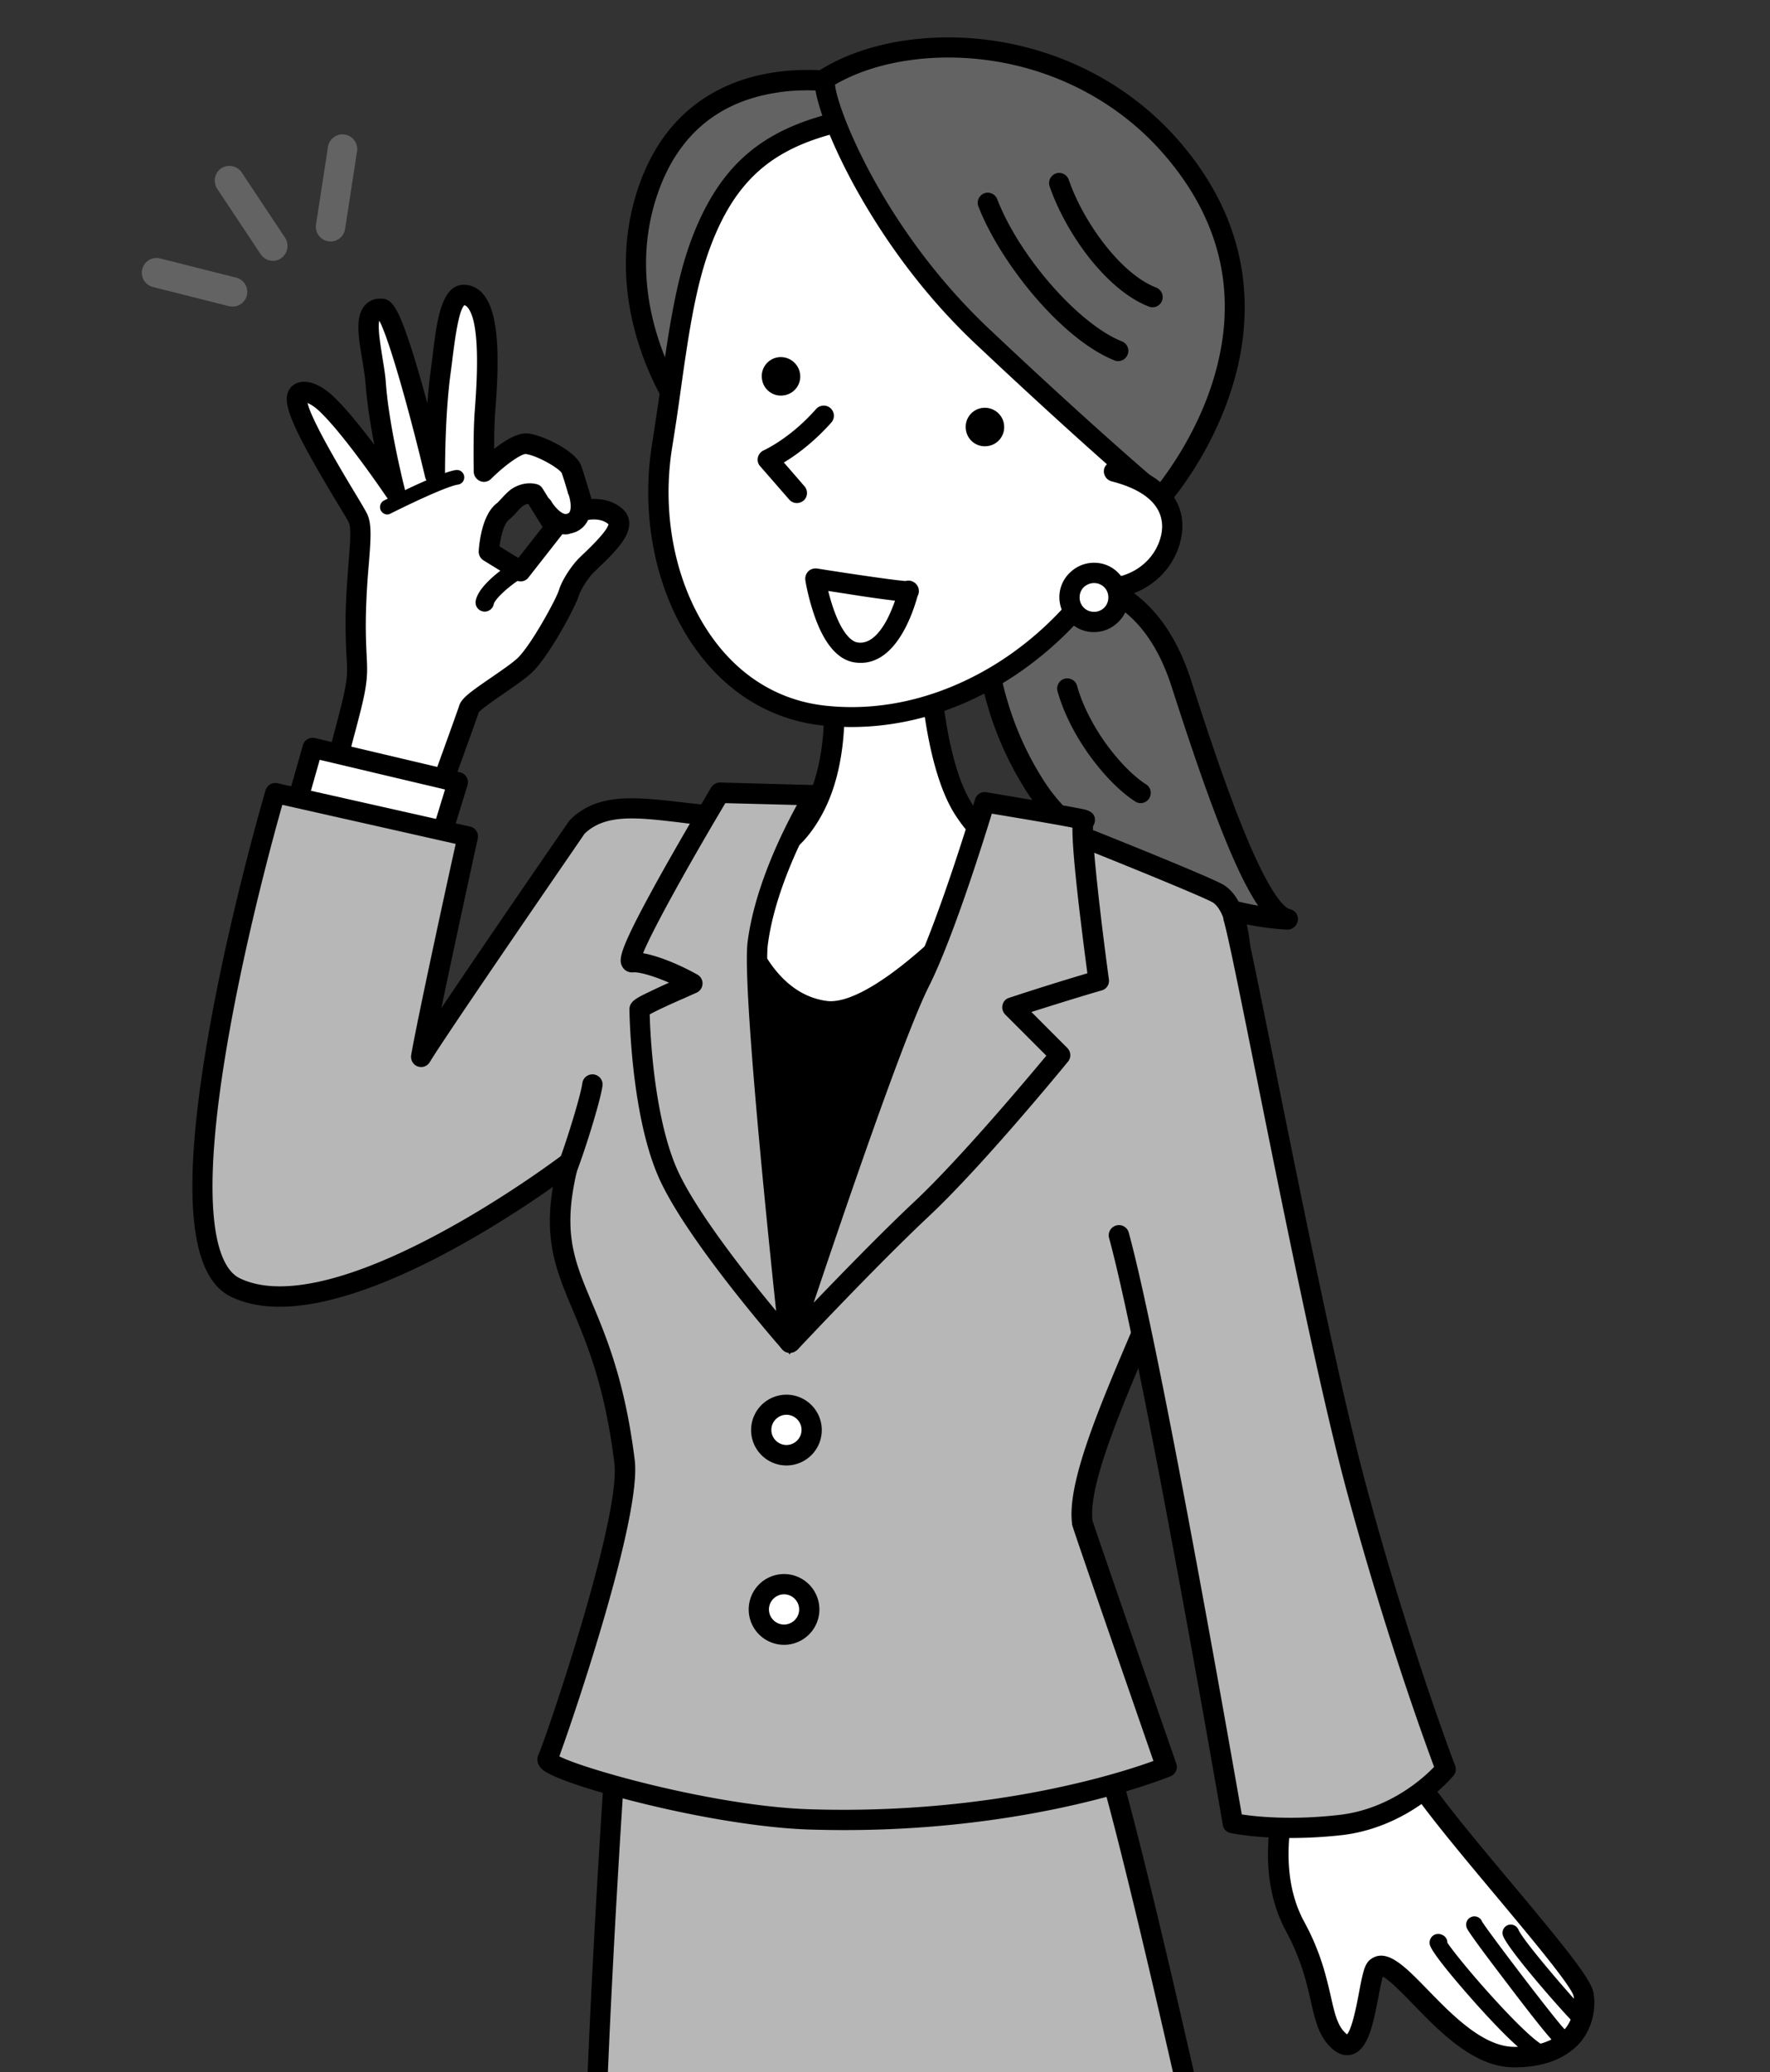 <svg xmlns="http://www.w3.org/2000/svg" width="170" height="199" fill="none"><rect width="100%" height="100%" fill="#333333" stroke="none"/><g clip-path="url(#a)"><path fill="#fff" d="M31.058 79.62c.018-2.425 2.44-10.355 2.97-13.028.548-2.69.07-2.797.142-7.47.07-4.673.777-8.036.23-9.258-.548-1.221-6.523-10.23-5.834-11.824.265-.602 1.396-.566 2.934.92 2.546 2.496 6.435 8.25 6.435 8.25s-1.503-5.895-1.82-10.197c-.248-3.133-1.75-7.416.565-7.293 1.343.071 5.09 15.931 5.09 15.931s-.035-5.717.549-9.983c.406-2.956.671-7.381 2.262-7.293 2.97.16 2.122 8.94 1.963 11.294-.16 2.212-.071 5.646-.071 5.646s2.828-2.85 4.154-2.673c1.326.177 3.924 1.576 4.225 2.425.318.868 1.22 3.965 1.22 3.965s1.873-.513 3.093.673c1.131 1.098-1.856 3.576-2.9 4.638-.547.548-1.396 1.77-1.66 2.673-.266.885-2.811 5.646-4.296 6.974-1.485 1.328-5.02 3.328-5.286 4.107-.265.779-2.262 6.301-2.262 6.301l-.478 6.975s-3.8 2.035-6.222 2.017c-2.404-.053-5.003-3.77-5.003-3.77Zm18.95-24.764 3.288-4.195-1.997-3.222s-.654-.248-1.52.283c-.513.301-1.061 1.08-1.485 1.417-1.167.92-1.326 3.84-1.326 3.84l3.04 1.877Z"/><path fill="#000" d="M36.114 84.329h-.035c-2.846-.018-5.515-3.735-5.798-4.16a.901.901 0 0 1-.177-.566c.018-1.718 1.043-5.647 1.962-9.117.442-1.664.849-3.221 1.025-4.106.3-1.487.266-2.054.195-3.328a53.925 53.925 0 0 1-.089-3.983c.036-1.93.177-3.664.283-5.063.142-1.681.265-3.274.036-3.788-.106-.247-.637-1.133-1.202-2.053-4.102-6.833-5.197-9.293-4.632-10.568a1.537 1.537 0 0 1 1.167-.902c.954-.177 2.139.354 3.323 1.522 1.167 1.133 2.563 2.885 3.783 4.496-.353-1.805-.69-3.877-.83-5.7-.054-.76-.195-1.646-.337-2.478-.37-2.23-.689-4.16.266-5.222.282-.318.795-.69 1.679-.637.83.053 1.379.814 2.227 3.169.495 1.345 1.06 3.203 1.715 5.54.124.443.247.903.371 1.345.088-1.097.194-2.212.336-3.257.053-.442.124-.902.177-1.398.406-3.363.848-6.85 3.11-6.727.655.036 1.256.337 1.716.868 1.644 1.876 1.537 6.62 1.202 11.01-.018.177-.018.336-.036.46-.07 1.027-.088 2.337-.088 3.416 1.06-.831 2.333-1.61 3.323-1.469 1.361.177 4.49 1.646 5.02 3.063.23.602.708 2.23 1.008 3.221.849-.035 2.103.106 3.076 1.045.353.354.548.796.548 1.31 0 1.327-1.326 2.69-2.917 4.212-.194.195-.371.355-.513.496-.495.496-1.22 1.593-1.431 2.266-.3 1.009-2.917 5.93-4.579 7.417-.671.602-1.68 1.292-2.651 1.965-.849.584-2.104 1.451-2.369 1.787-.3.903-1.892 5.293-2.192 6.125l-.477 6.833a.96.96 0 0 1-.513.796c-.194.106-4.048 2.16-6.682 2.16Zm-4.066-5.01c.955 1.275 2.74 3.063 4.03 3.063h.036c1.556 0 3.995-1.045 5.25-1.664l.442-6.426a.71.71 0 0 1 .053-.265c.018-.053 1.998-5.505 2.245-6.267.23-.708 1.026-1.292 3.094-2.708.919-.637 1.891-1.292 2.457-1.806 1.308-1.185 3.765-5.735 4.012-6.531.336-1.133 1.344-2.514 1.91-3.08.159-.16.335-.337.548-.531 1.467-1.399 2.245-2.337 2.315-2.762-.795-.708-2.103-.39-2.121-.371-.513.123-1.043-.16-1.184-.673-.018-.035-.884-3.045-1.185-3.877-.265-.46-2.315-1.663-3.447-1.823-.477-.017-2.068 1.115-3.34 2.39a.958.958 0 0 1-1.044.212 1.01 1.01 0 0 1-.618-.885c0-.141-.071-3.505.088-5.735.018-.142.018-.3.035-.478.407-5.346.16-8.585-.724-9.594-.124-.142-.212-.177-.3-.195-.567.496-.938 3.54-1.132 5.027-.053.496-.124.974-.177 1.416-.583 4.143-.548 9.772-.548 9.842 0 .496-.371.92-.848.974a.973.973 0 0 1-1.061-.744C39.33 39.51 37.369 32.535 36.432 30.8c-.176.637.124 2.425.283 3.434.142.885.3 1.806.354 2.655.318 4.178 1.785 9.984 1.803 10.037a.962.962 0 0 1-.548 1.133.971.971 0 0 1-1.202-.336c-.036-.054-3.854-5.7-6.293-8.09-.566-.566-1.008-.814-1.29-.938.388 1.717 3.411 6.744 4.454 8.479.76 1.257 1.149 1.912 1.308 2.266.424.955.3 2.46.124 4.726a71.531 71.531 0 0 0-.283 4.939c-.035 1.858.035 2.956.07 3.84.071 1.31.107 2.09-.23 3.806-.194.956-.582 2.46-1.06 4.231-.742 2.85-1.75 6.656-1.873 8.337Zm17.96-23.49c-.177 0-.353-.052-.512-.14l-3.058-1.877a.998.998 0 0 1-.46-.885c.035-.567.265-3.434 1.697-4.567.124-.089.3-.283.477-.478.336-.354.707-.761 1.114-1.01 1.237-.725 2.245-.389 2.369-.353.194.07.37.212.477.39l1.997 3.22a.988.988 0 0 1-.053 1.116l-3.288 4.195a.93.93 0 0 1-.76.39Zm-2.033-3.362 1.803 1.115 2.334-2.974-1.379-2.23c-.124.017-.283.07-.46.176-.176.107-.46.408-.671.655-.248.266-.46.496-.707.69-.478.355-.796 1.576-.92 2.568Z"/><path fill="#fff" d="M37.21 48.696c.513-.265 5.233-2.637 6.682-2.85l-6.682 2.85Z"/><path fill="#000" d="M37.21 49.404a.71.71 0 0 1-.318-1.345l.035-.018c1.98-1.009 5.516-2.708 6.859-2.903a.701.701 0 0 1 .795.602.702.702 0 0 1-.6.797c-.814.123-3.27 1.185-6.435 2.761l-.035.018a.596.596 0 0 1-.3.088Z"/><path fill="#636363" d="M97.736 54.892c5.003.442 12.357.265 15.733 10.833 3.376 10.567 7.389 22.02 10.199 22.569-8.113-.425-19.55-5.63-24.093-12.568-4.543-6.921-4.543-13.01-5.144-13.665"/><path fill="#000" d="M123.668 89.267h-.053c-4.171-.212-9.192-1.646-13.77-3.947-4.95-2.478-8.874-5.682-11.084-9.063-3.376-5.169-4.313-9.806-4.808-12.302-.106-.531-.23-1.116-.3-1.31a.979.979 0 0 1 .124-1.293c.388-.371 1.007-.336 1.378.054.354.371.46.938.707 2.16.478 2.371 1.362 6.761 4.526 11.611 3.906 5.948 13.063 10.515 20.452 11.79-2.121-3.116-4.649-9.613-8.29-20.96-2.952-9.221-8.998-9.7-13.841-10.071-.354-.035-.708-.053-1.061-.089a.975.975 0 0 1-.884-1.062.974.974 0 0 1 1.06-.885c.337.036.69.053 1.044.089 2.474.195 5.55.442 8.396 1.93 3.341 1.77 5.674 4.867 7.159 9.487 1.468 4.585 3.394 10.426 5.286 14.958 2.651 6.354 3.942 6.903 4.172 6.938a.977.977 0 0 1 .777 1.08c-.088.514-.512.885-.99.885Z"/><path fill="#F9BE00" d="M102.491 66.132c1.22 4.319 4.685 8.532 7.054 10.019l-7.054-10.02Z"/><path fill="#000" d="M109.545 77.124a.92.92 0 0 1-.513-.159c-2.687-1.717-6.222-6.142-7.46-10.585a.983.983 0 0 1 .672-1.204.98.98 0 0 1 1.202.673c1.096 3.947 4.295 7.983 6.629 9.47.459.283.583.885.3 1.345a.989.989 0 0 1-.83.46Z"/><path fill="#B7B7B7" d="M59.2 167.259s-2.315 32.322-2.315 52.697l61.463.07s-10.218-47.262-13.134-54.325L59.2 167.259Z"/><path fill="#000" d="m118.348 221-61.463-.071a.981.981 0 0 1-.972-.973c0-20.18 2.298-52.449 2.315-52.768a.976.976 0 0 1 .937-.903l46.013-1.557a.981.981 0 0 1 .937.602c2.917 7.062 12.763 52.555 13.187 54.484.071.283-.017.584-.194.814-.195.23-.477.372-.76.372Zm-60.491-2.018 59.271.071c-1.556-7.151-9.74-44.448-12.586-52.343l-44.44 1.487c-.354 5.204-2.174 32.517-2.245 50.785Z"/><path fill="#fff" d="m41.152 84.293 2.81-9.187-13.946-3.292-3.218 11.293"/><path fill="#000" d="M41.152 85.267c-.088 0-.194-.018-.283-.035a.975.975 0 0 1-.636-1.222l2.51-8.196-12.038-2.85-2.952 10.409a.981.981 0 0 1-1.202.672.983.983 0 0 1-.672-1.203l3.217-11.294a.973.973 0 0 1 1.167-.672l13.93 3.292c.265.053.495.23.618.46.142.23.16.514.089.78l-2.829 9.186a.965.965 0 0 1-.919.673Z"/><path fill="#B7B7B7" d="M103.923 146.212c.195.726 8.079 23.454 8.079 23.454s-13.77 5.7-34.276 5.027c-9.988-.318-25.632-4.832-25.155-5.806.495-.973 8.079-22.905 7.372-28.552-2.086-16.851-8.38-16.851-5.392-28.676 0 0-22.06 16.781-31.995 11.931-8.856-4.337 3.836-47.475 3.836-47.475l18.49 4.16s-3.836 17.507-4.472 21.188c1.803-2.973 14.954-22.055 14.954-22.055 2.988-2.992 7.53-1.505 14.071-.992 3.13.248 9.37-.424 14.089-.424 3.2 0 21.159 2.672 21.159 2.672s11.296 4.514 12.286 5.151c3.747 2.426 1.785 16.162.654 20.658-3.588 14.603-14.584 33.066-13.7 39.739Z"/><path fill="#000" d="M81.102 175.738c-1.114 0-2.245-.018-3.394-.053-4.26-.142-10.129-1.062-16.104-2.532-2.439-.601-4.72-1.256-6.434-1.84-2.722-.939-3.182-1.399-3.394-1.771a1.133 1.133 0 0 1-.053-1.062c.619-1.31 7.937-22.693 7.283-27.985-.902-7.329-2.616-11.418-3.995-14.692-1.573-3.753-2.775-6.603-1.91-11.825-4.878 3.434-17.305 11.506-26.267 11.506-1.715 0-3.288-.301-4.667-.974-4.172-2.035-4.79-10.673-1.927-26.41 2.05-11.258 5.233-22.109 5.268-22.215a.977.977 0 0 1 1.149-.672l18.49 4.16c.53.123.849.636.742 1.15-.035.124-2.156 9.86-3.5 16.285 4.296-6.408 11.809-17.312 12.233-17.914.035-.053.07-.088.106-.141 2.652-2.655 6.275-2.23 10.854-1.7 1.255.142 2.563.301 3.977.408 1.68.124 4.384-.018 7.23-.177 2.298-.124 4.684-.266 6.806-.266 3.234 0 20.576 2.584 21.3 2.69l.213.054c1.909.76 11.437 4.584 12.462 5.24 1.962 1.274 2.828 4.672 2.598 10.408-.159 4.213-.901 8.815-1.52 11.311-1.679 6.691-4.896 14.267-7.742 20.94-3.271 7.683-6.382 14.94-5.975 18.356.353 1.133 4.967 14.48 8.043 23.331a.965.965 0 0 1-.548 1.221c-.583.23-12.745 5.169-31.324 5.169Zm-27.382-7.081c2.546 1.293 15.097 4.797 24.041 5.081 10.5.336 19.162-1.027 24.589-2.248 4.154-.921 7.071-1.894 8.432-2.39-1.591-4.602-7.619-21.95-7.796-22.64-.017-.035-.017-.071-.017-.124-.513-3.912 2.545-11.116 6.116-19.436 2.828-6.602 6.01-14.108 7.654-20.64.601-2.407 1.308-6.832 1.467-10.904.248-6.69-1.113-8.301-1.714-8.69-.619-.39-6.629-2.868-12.021-5.028-1.52-.23-17.96-2.655-20.912-2.655-2.068 0-4.419.124-6.7.248-2.916.159-5.656.318-7.477.177a77.43 77.43 0 0 1-4.048-.425c-4.172-.496-7.194-.85-9.192 1.08-.901 1.327-13.152 19.1-14.866 21.931-.248.408-.725.567-1.167.408-.442-.16-.69-.62-.619-1.08.548-3.222 3.447-16.569 4.278-20.286l-16.652-3.752c-.795 2.796-3.27 11.842-4.967 21.152-3.482 19.065-.954 23.419.866 24.304 3.766 1.841 10.288.425 18.844-4.124 6.611-3.505 12.091-7.665 12.144-7.7a.98.98 0 0 1 1.132-.035c.336.23.512.654.406 1.044-1.59 6.284-.442 8.992 1.29 13.117 1.432 3.398 3.2 7.629 4.137 15.205.636 5.47-5.816 24.481-7.248 28.41Zm-.23.62c-.017.035-.017.053-.035.071 0-.036.018-.053.036-.071Z"/><path fill="#000" d="M68.587 81.78s32.402 2.956 31.412 2.637c-.972-.319-24.165 45.669-24.165 45.669s-12.373-23.029-10.853-28.782c1.538-5.735 4.666-17.294 3.606-19.524Z"/><path fill="#fff" d="M89.145 61.937s.248 10.957 3.412 15.825c3.164 4.867 6.328 3.894 6.328 3.894S85.716 97.959 79.264 97.09c-8.432-1.133-9.722-14.621-9.722-14.621s5.267 1.629 8.679-4.956c3.412-6.585 1.22-16.32 1.22-16.32"/><path fill="#000" d="M79.759 98.1c-.212 0-.424-.017-.619-.035-3.818-.513-6.859-3.399-8.803-8.337-1.414-3.594-1.75-7.01-1.768-7.152a.992.992 0 0 1 .354-.85c.247-.212.583-.265.901-.176.177.053 4.561 1.256 7.53-4.479 3.2-6.195 1.15-15.56 1.132-15.665a.974.974 0 0 1 .742-1.169.972.972 0 0 1 1.167.744c.089.407 2.228 10.16-1.308 16.975-1.927 3.718-4.472 5.01-6.258 5.434a8.138 8.138 0 0 1-2.138.213c.547 3.222 2.563 11.683 8.714 12.515 2.298.3 6.364-2.213 11.42-7.116a94.434 94.434 0 0 0 6.063-6.479c-1.414-.372-3.306-1.434-5.127-4.248-3.27-5.045-3.553-15.878-3.57-16.338a.96.96 0 0 1 .954-.992h.018c.53 0 .955.425.972.956 0 .106.283 10.745 3.253 15.33 1.131 1.734 2.404 2.885 3.677 3.327.866.301 1.467.177 1.538.16a.955.955 0 0 1 1.096.371c.247.354.212.832-.054 1.186-.035.036-3.376 4.16-7.477 8.125-5.285 5.116-9.457 7.7-12.41 7.7Z"/><path fill="#000" d="M74.385 127.785h-.088a.958.958 0 0 1-.796-.584c-3.712-8.727-4.119-20.799-3.818-29.402.177-4.991.618-9.275.937-11.983.6-4.974.848-5.31.954-5.452a.975.975 0 0 1 .884-.39c.53.053.92.531.866 1.08-.017.088-.035.195-.07.266-.23.92-1.362 8.089-1.662 17.117-.248 7.682.106 18.25 3.023 26.339a165.413 165.413 0 0 1 8.255-10.603c5.374-6.319 11.083-32.446 11.136-32.712a.955.955 0 0 1 1.15-.743c.53.106.866.637.742 1.15-.23 1.098-5.869 26.871-11.56 33.562-5.498 6.461-9.14 11.877-9.175 11.93-.142.266-.442.425-.778.425Zm-2.121-45.881Z"/><path fill="#B7B7B7" d="M105.532 94.17s-2.104-15.435-1.379-15.435c.725 0-9.563-1.7-9.563-1.7s-3.571 11.931-6.24 17.295c-3.235 6.461-12.48 34.606-12.48 34.606s7.46-7.983 12.656-12.851c5.198-4.868 13.294-14.781 13.294-14.781l-4.561-4.567c5.109-1.681 8.273-2.566 8.273-2.566Z"/><path fill="#000" d="M75.852 129.909a.985.985 0 0 1-.92-1.292c.372-1.15 9.317-28.286 12.534-34.73 2.616-5.222 6.152-17.028 6.187-17.134a.95.95 0 0 1 1.096-.673c.017 0 2.44.407 4.808.814 1.396.248 2.51.443 3.306.584.477.089.848.16 1.113.213.407.088 1.255.265 1.185 1.133a.992.992 0 0 1-.177.495c-.106 1.505.672 8.48 1.52 14.728a.958.958 0 0 1-.689 1.062c-.036 0-2.581.743-6.753 2.07l3.447 3.453c.354.354.389.92.071 1.309-.336.408-8.202 10.019-13.382 14.87-5.108 4.797-12.533 12.727-12.603 12.798-.23.194-.478.3-.743.3Zm19.41-51.776c-.867 2.815-3.748 12.02-6.064 16.622-2.421 4.832-8.343 22.268-11.048 30.34 2.67-2.779 6.594-6.815 9.687-9.718 4.296-4.036 10.73-11.683 12.657-14.002l-3.942-3.947a.988.988 0 0 1-.265-.92.905.905 0 0 1 .636-.691 263.605 263.605 0 0 1 7.513-2.354 495.41 495.41 0 0 1-.831-6.638c-.477-4.196-.619-6.267-.601-7.346-1.591-.319-5.091-.903-7.743-1.346Z"/><path fill="#B7B7B7" d="M72.776 90.56c.884-6.904 5.427-14.215 5.427-14.215l-9.068-.248s-9.846 16.427-8.397 16.286c.92-.089 3.27.602 5.78 2.018-2.35 1.08-5.09 2.265-5.09 2.53 0 .496.159 9.577 2.598 15.436 2.44 5.842 11.844 16.569 11.844 16.569s-3.712-33.597-3.094-38.377Z"/><path fill="#000" d="M75.852 129.909a.97.97 0 0 1-.725-.336c-.388-.442-9.545-10.904-12.002-16.834-2.563-6.142-2.67-15.7-2.67-15.807 0-.726.601-1.062 1.75-1.61a64.1 64.1 0 0 1 2.051-.957c-1.732-.76-3.023-1.044-3.43-.991-.424.035-.813-.142-1.025-.496-.353-.566-.3-1.239 1.008-3.912.69-1.398 1.697-3.274 2.987-5.575 2.192-3.895 4.49-7.736 4.508-7.771a1 1 0 0 1 .866-.478l9.069.248a.99.99 0 0 1 .83.513c.16.3.16.672-.035.973-.053.071-4.437 7.223-5.285 13.825-.478 3.682 1.803 26.552 3.075 38.129a.962.962 0 0 1-.565.991 1.206 1.206 0 0 1-.407.088ZM62.4 97.409c.053 1.948.407 9.542 2.51 14.587 1.662 3.982 6.753 10.426 9.634 13.895-.901-8.532-3.253-31.455-2.74-35.438.672-5.257 3.359-10.638 4.737-13.152l-6.876-.177c-3.447 5.789-6.982 12.126-7.902 14.41 1.397.247 3.342 1.008 5.215 2.052a.974.974 0 0 1-.07 1.735c-.39.177-.796.354-1.185.531-1.149.496-2.67 1.186-3.323 1.558Z"/><path fill="#636363" d="M83.117 8.355s-15.82-4.46-20.823 9.789c-4.066 11.594 3.323 21.525 3.323 21.525l17.5-31.314Z"/><path fill="#000" d="M65.617 40.642a.963.963 0 0 1-.778-.39c-.07-.106-1.962-2.655-3.323-6.69-1.82-5.364-1.874-10.798-.141-15.754C64.115 9.983 70 7.576 74.438 6.938c4.737-.69 8.768.426 8.944.479.283.088.513.283.637.566s.088.584-.053.85l-17.5 31.313a.974.974 0 0 1-.778.496h-.07ZM77.585 8.674c-.92 0-1.91.053-2.917.212-5.657.85-9.51 4.071-11.455 9.576-3.023 8.603.601 16.32 2.351 19.313L81.633 9.028a24.62 24.62 0 0 0-4.048-.354Z"/><path fill="#fff" d="M67.403 23.153c-2.033 5.275-2.564 11.93-3.801 19.63-1.891 11.737 3.889 24.641 15.538 25.915 10.836 1.187 21.018-5.097 26.586-13.346 3.713-5.505 7.372-16.87 6.612-24.446-.778-7.576-12.092-21.648-23.546-20.48-11.49 1.168-17.748 3.204-21.39 12.727Z"/><path fill="#000" d="M81.774 69.814c-.92 0-1.838-.053-2.758-.142-4.737-.513-8.838-2.903-11.861-6.886-4.013-5.275-5.71-12.815-4.525-20.162.3-1.911.565-3.734.83-5.522.796-5.488 1.468-10.25 3.023-14.303C70.25 12.993 76.648 10.674 88.668 9.47c12.144-1.221 23.811 13.382 24.624 21.348.796 7.824-2.846 19.276-6.77 25.082-2.935 4.337-7.071 8.072-11.667 10.533-4.172 2.23-8.644 3.38-13.081 3.38Zm-13.47-46.307c-1.485 3.86-2.157 8.515-2.917 13.896a214.885 214.885 0 0 1-.83 5.558c-1.096 6.815.46 13.807 4.154 18.675 2.686 3.54 6.328 5.664 10.535 6.124 4.914.549 9.988-.513 14.707-3.027 4.331-2.3 8.22-5.823 10.978-9.912 3.641-5.4 7.194-16.498 6.434-23.79-.724-7.134-11.596-20.711-22.485-19.614-11.472 1.15-17.164 3.169-20.576 12.09Z"/><path fill="#636363" d="M79.37 7.488c-1.06.655 3.8 14.267 14.955 24.799 11.154 10.532 17.146 15.506 17.146 15.506s15.379-17.294.884-33.774C102.739 3.08 87.165 2.691 79.37 7.488Z"/><path fill="#000" d="M111.489 48.767a.93.93 0 0 1-.619-.23c-.053-.053-6.134-5.116-17.2-15.542-5.762-5.434-9.545-11.346-11.72-15.347-2.333-4.301-3.835-8.39-3.676-9.948.053-.602.353-.903.6-1.044 4.208-2.602 10.36-3.63 16.44-2.762 6.948.992 13.276 4.355 17.784 9.488 7.795 8.85 7.123 17.932 5.179 24.003-2.068 6.514-5.922 10.886-6.081 11.063a.978.978 0 0 1-.707.319ZM80.201 8.125c.159 2.213 4.578 13.807 14.795 23.454 8.803 8.302 14.425 13.17 16.352 14.816 1.131-1.47 3.641-5.045 5.108-9.683 2.563-8.107.937-15.524-4.808-22.055-4.207-4.78-10.111-7.93-16.599-8.851-5.497-.779-11.012.088-14.848 2.319ZM96.428 40.766a1.827 1.827 0 0 1-1.59 2.071 1.826 1.826 0 0 1-2.069-1.593 1.827 1.827 0 0 1 1.591-2.071c1.008-.124 1.945.584 2.068 1.593ZM76.842 35.898a1.827 1.827 0 0 1-1.59 2.071 1.826 1.826 0 0 1-2.07-1.593 1.827 1.827 0 0 1 1.592-2.071 1.87 1.87 0 0 1 2.068 1.593Z"/><path fill="#000" d="M107.388 34.677a.792.792 0 0 1-.354-.071c-5.126-2.053-10.995-9.435-13.063-14.78a.974.974 0 0 1 .548-1.257.972.972 0 0 1 1.255.548c2.121 5.505 7.831 12.02 11.985 13.666a.974.974 0 0 1 .548 1.256.982.982 0 0 1-.919.638ZM110.694 29.508a.844.844 0 0 1-.354-.07c-2.422-.939-4.455-3.08-5.745-4.71-1.626-2.07-3.005-4.566-3.783-6.832a.982.982 0 0 1 .601-1.24.98.98 0 0 1 1.237.603c1.344 3.947 4.932 9.027 8.397 10.355a.998.998 0 0 1 .566 1.257.983.983 0 0 1-.919.637Z"/><path fill="#fff" d="M79.122 39.916c-2.704 3.063-5.373 4.213-5.373 4.213l2.793 3.204"/><path fill="#000" d="M76.541 48.307a.971.971 0 0 1-.742-.337l-2.793-3.204c-.212-.23-.283-.548-.212-.85a.984.984 0 0 1 .566-.672c.017-.018 2.51-1.115 5.02-3.965a.977.977 0 1 1 1.467 1.292c-1.75 1.965-3.465 3.186-4.56 3.841l1.98 2.284a.98.98 0 0 1-.09 1.38c-.194.142-.406.23-.636.23Z"/><path fill="#fff" d="M87.236 56.75s-1.45 6.496-5.056 5.895c-2.828-.478-3.87-7.063-3.87-7.063s9.563 1.487 8.926 1.168Z"/><path fill="#000" d="M82.675 63.654c-.212 0-.424-.018-.654-.054-1.537-.265-2.81-1.717-3.747-4.336-.636-1.77-.92-3.47-.92-3.54-.052-.301.054-.62.266-.85.212-.213.53-.319.848-.283 3.553.566 7.495 1.133 8.503 1.203a.94.94 0 0 1 .725.071 1 1 0 0 1 .424 1.398c-.371 1.346-1.927 6.39-5.445 6.39Zm-3.128-6.904c.141.549.318 1.204.565 1.877.654 1.823 1.468 2.92 2.228 3.062 1.025.177 1.98-.567 2.846-2.178.335-.637.583-1.292.777-1.823-.07-.017-.159-.017-.23-.035-.76-.089-1.802-.23-3.093-.425a485.81 485.81 0 0 0-3.093-.478Z"/><path fill="#fff" d="M106.999 45.28c3.606.938 6.311 3.08 5.427 6.496-.884 3.416-4.525 5.434-8.131 4.514"/><path fill="#000" d="M106.08 57.494a7.873 7.873 0 0 1-2.015-.266 1 1 0 0 1-.707-1.186c.123-.513.671-.832 1.184-.708 3.093.797 6.205-.903 6.947-3.806.371-1.434.248-4.036-4.737-5.31a1 1 0 0 1-.707-1.186.998.998 0 0 1 1.184-.708c4.755 1.221 7.053 4.107 6.134 7.682-.831 3.31-3.889 5.488-7.283 5.488Z"/><path fill="#fff" d="M107.423 57.423a2.348 2.348 0 0 1-2.404 2.283 2.349 2.349 0 0 1-2.28-2.407 2.348 2.348 0 0 1 2.404-2.284c1.29.036 2.298 1.116 2.28 2.408Z"/><path fill="#000" d="M105.072 60.697h-.088a3.216 3.216 0 0 1-2.316-1.044c-.601-.655-.937-1.487-.919-2.372a3.226 3.226 0 0 1 1.043-2.319 3.277 3.277 0 0 1 2.369-.92c.883.017 1.714.39 2.315 1.044.601.655.937 1.487.92 2.372a3.226 3.226 0 0 1-1.043 2.319 3.251 3.251 0 0 1-2.281.92Zm0-4.708c-.353 0-.689.142-.954.372a1.341 1.341 0 0 0-.425.973 1.363 1.363 0 0 0 1.344 1.416 1.357 1.357 0 0 0 1.414-1.345 1.362 1.362 0 0 0-1.343-1.416h-.036Z"/><path fill="#fff" d="M77.882 137.856a2.421 2.421 0 1 0-4.716-1.107 2.422 2.422 0 1 0 4.716 1.107Z"/><path fill="#000" d="M75.534 140.725a3.398 3.398 0 0 1-3.394-3.399 3.398 3.398 0 0 1 3.394-3.399 3.398 3.398 0 0 1 3.394 3.399 3.398 3.398 0 0 1-3.394 3.399Zm0-4.868c-.796 0-1.45.655-1.45 1.451 0 .797.654 1.452 1.45 1.452.795 0 1.45-.655 1.45-1.452 0-.796-.654-1.451-1.45-1.451Z"/><path fill="#fff" d="M77.667 155.101a2.421 2.421 0 1 0-4.716-1.108 2.422 2.422 0 1 0 4.716 1.108Z"/><path fill="#000" d="M75.304 157.948a3.397 3.397 0 0 1-3.394-3.398 3.397 3.397 0 0 1 3.394-3.399 3.397 3.397 0 0 1 3.394 3.399 3.397 3.397 0 0 1-3.394 3.398Zm0-4.85c-.795 0-1.45.655-1.45 1.452 0 .796.655 1.451 1.45 1.451.796 0 1.45-.655 1.45-1.451 0-.797-.654-1.452-1.45-1.452Z"/><path fill="#F9BE00" d="M54.428 112.314c.689-1.734 2.227-6.585 2.474-8.125l-2.474 8.125Z"/><path fill="#000" d="M54.428 113.288a.792.792 0 0 1-.354-.071.987.987 0 0 1-.548-1.274c.672-1.682 2.192-6.479 2.404-7.913a.976.976 0 1 1 1.927.301c-.248 1.629-1.803 6.532-2.528 8.337a.951.951 0 0 1-.901.62Z"/><path fill="#636363" d="M26.215 25.047c-.46 0-.901-.23-1.184-.637l-4.172-6.284a1.44 1.44 0 0 1 .389-1.965 1.435 1.435 0 0 1 1.962.39l4.172 6.284a1.44 1.44 0 0 1-.39 1.964 1.308 1.308 0 0 1-.777.248ZM22.344 29.437c-.106 0-.23-.018-.354-.035l-7.3-1.841a1.41 1.41 0 0 1-1.026-1.717 1.407 1.407 0 0 1 1.715-1.027l7.3 1.841a1.41 1.41 0 0 1 1.026 1.717 1.397 1.397 0 0 1-1.361 1.062ZM31.748 23.189c-.07 0-.142 0-.212-.018a1.414 1.414 0 0 1-1.185-1.61l1.15-7.453c.123-.779.848-1.31 1.608-1.186.778.124 1.308.85 1.184 1.61l-1.149 7.453a1.407 1.407 0 0 1-1.396 1.204Z"/><path fill="#fff" d="M123.333 172.959c-.142 1.115-1.733 6.992 1.06 12.108 2.793 5.115 2.21 8.655 3.836 10.585 2.899 3.452 3.076-6.054 3.96-6.691 1.997-1.469 7.23 8.585 13.205 8.603 5.974.035 7.035-3.806 6.664-6.001-.371-2.195-12.798-15.506-16.281-21.011"/><path fill="#000" d="M145.447 198.519h-.071c-3.801-.017-7.071-3.381-9.705-6.107-.901-.938-2.245-2.301-2.863-2.602-.124.443-.283 1.257-.407 1.894-.513 2.656-.99 5.187-2.599 5.594-.777.195-1.555-.142-2.315-1.044-.902-1.062-1.22-2.461-1.591-4.089-.407-1.788-.919-4.001-2.351-6.656-2.634-4.832-1.644-10.178-1.255-12.178.035-.231.07-.408.088-.514a.99.99 0 0 1 1.096-.849c.53.07.902.548.849 1.097a7.87 7.87 0 0 1-.106.62c-.336 1.823-1.238 6.673 1.06 10.886 1.573 2.885 2.104 5.257 2.546 7.151.318 1.434.583 2.567 1.184 3.275.177.195.283.301.371.354.495-.549.955-2.974 1.149-4.018.371-1.965.548-2.779 1.114-3.187 1.538-1.132 3.27.655 5.462 2.904 2.369 2.442 5.339 5.487 8.326 5.505h.053c2.21 0 3.854-.585 4.808-1.7.849-1.009.99-2.301.849-3.168-.23-1.009-4.402-5.966-7.442-9.612-3.465-4.142-7.036-8.408-8.715-11.046-.283-.46-.159-1.062.3-1.345a.971.971 0 0 1 1.344.301c1.591 2.531 5.126 6.762 8.555 10.851 5.304 6.337 7.637 9.24 7.867 10.532.283 1.699-.195 3.47-1.273 4.762-.972 1.097-2.811 2.389-6.328 2.389Z"/><path fill="#B7B7B7" d="M118.436 88.135c1.131 3.876 7.69 39.579 11.897 55.086 4.207 15.506 8.485 26.658 8.485 26.658s-3.783 4.602-10.023 5.346c-6.24.761-10.412-.16-10.412-.16s-7.689-44.501-10.942-56.449"/><path fill="#000" d="M123.898 176.499c-3.464 0-5.586-.46-5.709-.478-.389-.088-.69-.389-.743-.779-.07-.442-7.707-44.589-10.924-56.36a.979.979 0 0 1 .689-1.204.977.977 0 0 1 1.202.69c3.023 11.046 9.864 50.236 10.854 55.865 1.361.213 4.826.584 9.457.036 4.72-.567 7.972-3.505 9.015-4.603-.919-2.46-4.666-12.745-8.308-26.18-2.687-9.895-6.275-27.755-8.891-40.783-1.45-7.222-2.599-12.922-3.005-14.285a.959.959 0 0 1 .654-1.204.958.958 0 0 1 1.202.655c.424 1.451 1.52 6.903 3.04 14.462 2.616 13.01 6.205 30.818 8.874 40.66 4.136 15.293 8.414 26.445 8.45 26.551a.978.978 0 0 1-.159.974c-.16.195-4.102 4.903-10.66 5.7a45.233 45.233 0 0 1-5.038.283Z"/><path fill="#fff" d="M138.199 186.536c-1.184-.673 7.796 10.036 9.811 10.621l-9.811-10.621Z"/><path fill="#000" d="M148.01 197.953c-.071 0-.142-.018-.212-.035-.99-.284-2.988-2.107-5.993-5.452-.725-.815-4.348-4.886-4.49-5.771a.85.85 0 0 1 .336-.832c.124-.088.477-.283.955-.018a.796.796 0 0 1 .406.708c.513.762 2.121 2.779 4.19 5.063 3.199 3.54 4.666 4.673 5.055 4.779a.802.802 0 0 1 .548.992.857.857 0 0 1-.795.566Z"/><path fill="#fff" d="M145.111 185.615c.512 1.257 5.462 6.921 6.399 7.86l-6.399-7.86Z"/><path fill="#000" d="M151.51 194.271a.734.734 0 0 1-.548-.23c-.796-.779-5.975-6.62-6.594-8.125a.808.808 0 0 1 .425-1.044.807.807 0 0 1 1.043.425c.424 1.044 5.179 6.549 6.222 7.593.318.301.318.815.017 1.133a.758.758 0 0 1-.565.248Z"/><path fill="#fff" d="M141.628 184.854c.142.443 7.372 9.948 8.15 10.621l-8.15-10.621Z"/><path fill="#000" d="M149.76 196.271a.805.805 0 0 1-.513-.194c-.566-.478-3.288-4.019-4.419-5.523-3.801-4.974-3.924-5.328-3.96-5.452a.794.794 0 0 1 1.485-.567c.46.797 7.195 9.665 7.937 10.338.318.283.371.797.071 1.115a.728.728 0 0 1-.601.283Zm-7.407-11.718c0 .018.018.036.018.071 0-.018 0-.053-.018-.071Z"/><path fill="#fff" d="M49.372 54.945s-2.58 1.734-2.828 2.903l2.828-2.903Z"/><path fill="#000" d="M46.561 58.733c-.053 0-.123 0-.176-.018a.876.876 0 0 1-.69-1.044c.283-1.434 2.528-3.01 3.2-3.47a.88.88 0 1 1 .972 1.47c-1.344.902-2.369 1.947-2.44 2.336a.902.902 0 0 1-.866.726Z"/><path fill="#fff" d="M52.076 48.625s1.132 1.983 2.51 1.682c1.945-.407.902-3.222.902-3.222"/><path fill="#000" d="M54.304 51.316c-1.75 0-2.917-1.965-3.058-2.213a.97.97 0 0 1 .37-1.327.976.976 0 0 1 1.327.354c.318.548 1.025 1.31 1.467 1.221.23-.053.283-.142.3-.195.212-.39.053-1.256-.123-1.734a.992.992 0 0 1 .583-1.257c.495-.177 1.06.07 1.237.566.071.213.725 2.036 0 3.346-.335.602-.883 1.009-1.608 1.15-.177.071-.336.089-.495.089Z"/></g><defs><clipPath id="a"><path fill="#fff" d="M0 0h170v199H0z"/></clipPath></defs></svg>